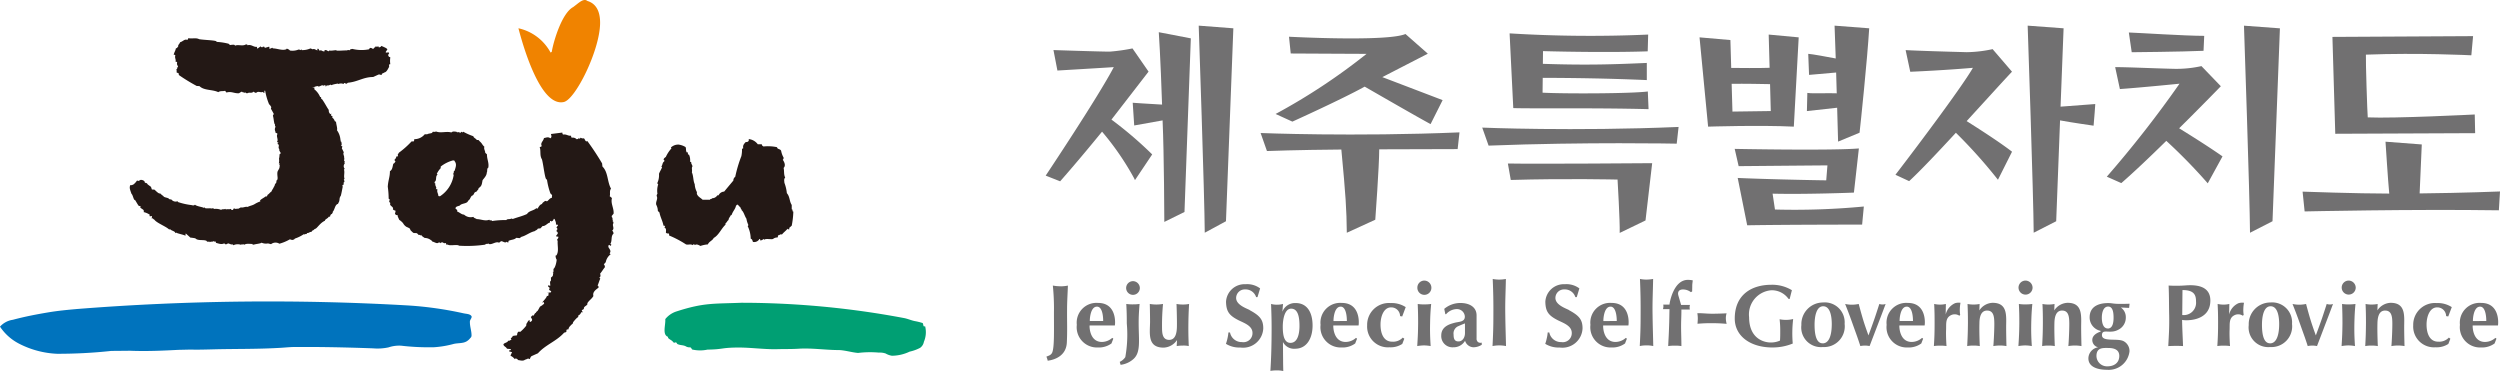 <svg xmlns="http://www.w3.org/2000/svg" xmlns:xlink="http://www.w3.org/1999/xlink" width="233.284" height="34.624" viewBox="0 0 233.284 34.624">
  <defs>
    <clipPath id="clip-path">
      <rect id="사각형_118" data-name="사각형 118" width="233.284" height="34.624" fill="none"/>
    </clipPath>
  </defs>
  <g id="logo" transform="translate(0 0)">
    <g id="그룹_1" data-name="그룹 1" transform="translate(0 0)" clip-path="url(#clip-path)">
      <path id="패스_1" data-name="패스 1" d="M87.048.091a.416.416,0,0,0-.161-.083c-.253-.049-.5.131-.88.431l-.288.221c-1.035.549-1.822,3.124-2,4.183l-.109.06a4.51,4.51,0,0,0-3-2.265c.478,1.831,2.09,7.36,4.234,6.881,1.09-.241,3.365-4.83,3.387-7.355v-.1C88.217.733,87.6.252,87.048.091" transform="translate(-32.234 0)" fill="#f08300"/>
      <path id="패스_2" data-name="패스 2" d="M110.6,47.054c-2.69.112-3.582-.029-6.222.834a2.2,2.2,0,0,0-.979.695c.04.555-.292,1.431.226,1.641.025,0,.025.086.05.132.151.152.308.177.463.369.1.142.178-.013.286.043.05.05.075.137.125.149.26.122.5.074.753.2a.662.662,0,0,0,.391.1c.079-.029.182.154.206.2a3.254,3.254,0,0,0,1.437.013c1.491-.023,1.21-.169,2.7-.194,1.255-.018,2.481.173,3.734.155.682-.023,1.422,0,2.1-.047,1.2-.07,2.408.114,3.612.128.6-.014,1.3.222,1.908.268a9.324,9.324,0,0,1,1.933-.032,1.683,1.683,0,0,1,.634.083,1.682,1.682,0,0,0,.593.211,3.908,3.908,0,0,0,1.649-.384,3.8,3.8,0,0,0,.974-.352.861.861,0,0,0,.354-.557,2.287,2.287,0,0,0,.119-1.456c-.031,0-.107.035-.136-.011-.055-.088-.043-.295-.122-.3a5.637,5.637,0,0,0-.72-.176c-.319-.066-.646-.212-.962-.275a82.007,82.007,0,0,0-15.1-1.433" transform="translate(-41.318 -18.806)" fill="#009f73"/>
      <path id="패스_3" data-name="패스 3" d="M43.246,47.976c.271.061.58.053.725.233.146.142-.142.372-.124.559-.007.444.159.846.154,1.285a.291.291,0,0,1-.112.229,1.243,1.243,0,0,1-.325.3c-.376.236-.871.146-1.3.272a9.29,9.29,0,0,1-1.734.289,22.048,22.048,0,0,1-3.1-.144,3.1,3.1,0,0,0-1.173.157,4.846,4.846,0,0,1-1.448.091c-2.517-.091-4.99-.145-7.5-.122-.442.015-.921.07-1.361.086-2.016.114-4.028.077-6.048.13-.7.018-1.4.041-2.111.022-.391.007-.791.019-1.142.025-1.489.079-3.02.146-4.519.083-.57.009-1.182.01-1.755.018a46.514,46.514,0,0,1-5.041.266,8.531,8.531,0,0,1-3.526-.93A4.749,4.749,0,0,1,0,49.223a2,2,0,0,1,1.2-.641c1.125-.3,2.168-.5,3.3-.691.957-.159,1.832-.238,2.753-.32a227.156,227.156,0,0,1,30.868-.324,33.622,33.622,0,0,1,5.128.73" transform="translate(0 -18.742)" fill="#0073bd"/>
      <path id="패스_4" data-name="패스 4" d="M105.8,26.6v.139c.106.275.319.343.537.549h.7c0-.137.161,0,.161-.137a.59.59,0,0,0,.513-.273h.114a.6.6,0,0,1,.521-.349q.429-.518.862-1.033a.4.4,0,0,1,.172-.347,12.292,12.292,0,0,1,.574-1.933,2.775,2.775,0,0,0,.056-.692c.058,0,.115,0,.115-.067-.056-.277.116-.415.232-.552.113,0,.23,0,.287-.138v-.139a1.21,1.21,0,0,1,.84.483h.379c0,.139.073.139.152.208a3.964,3.964,0,0,1,1.272.068c0,.205.3.136.379.343a1.939,1.939,0,0,0,.227.624.243.243,0,0,1-.076.206c.15.208.3.553.076.76.074.273,0,.619.151.9-.151.138-.077.347-.077.485a3.7,3.7,0,0,1,.23.968c.3.344.225.757.455,1.1v.413c.15,0,0,.206.15.206a7.819,7.819,0,0,1-.15,1.316c-.079.068-.152.137-.23.206v.139c-.075,0-.151,0-.151-.07-.151.2-.377.346-.532.553-.148-.072-.226.065-.3.065-.153,0,0,.21-.153.21a.615.615,0,0,0-.379.138c-.151.069-.666-.068-.818.069l-.074-.069a.414.414,0,0,1-.3.139c0-.07,0-.139-.079-.139a.545.545,0,0,1-.6.274c-.067-.135-.04-.239-.212-.3a2.8,2.8,0,0,0-.286-1.184c.057,0,.057-.061.057-.121a2.118,2.118,0,0,1-.172-.565c-.175-.245-.232-.621-.462-.807.056-.064-.115-.125-.058-.189l-.288-.31c-.115,0-.115.063-.17.123-.059.312-.349.562-.4.876l-.057-.064c-.059.184-.231.309-.231.5-.115.06-.173.248-.287.31v.126c-.4.374-.621.974-1.1,1.238-.118.259-.422.313-.544.6a2.712,2.712,0,0,0-.691.144c-.148-.072-.374-.218-.524-.072,0-.072-.076-.072-.151-.072l-.074.072c-.151-.146-.377,0-.6-.072a9.547,9.547,0,0,0-1.5-.8c-.152,0,0-.219-.152-.219a.272.272,0,0,1-.222-.072c0-.218.073-.364-.153-.508l.075-.074c0-.073-.075-.073-.148-.073-.075-.434-.3-.8-.375-1.231-.079-.074-.079-.074-.151-.146a1.291,1.291,0,0,0-.152-.58c-.073-.29.187-.536.042-.812a.246.246,0,0,1,.071-.2,1.9,1.9,0,0,1,.074-.9c-.074,0-.074-.068-.074-.139a1.675,1.675,0,0,0,.145-.828c.069-.208.216-.413.286-.622l-.07-.068c.14-.139.07-.348.286-.486,0-.065,0-.136-.074-.136,0-.14.143-.206.215-.278a3,3,0,0,1,.52-.787l-.055-.08a1.014,1.014,0,0,1,.7-.277,1.641,1.641,0,0,1,.667.231c.083.163,0,.293.113.5h.109v.139c0,.068.053.068.1.068a1.225,1.225,0,0,1,.108.619c0,.071.055.071.11.071-.055.136.107.275.107.415-.107.138,0,.345-.055.552.162.346.108.761.268,1.105a1.72,1.72,0,0,0,.218.759" transform="translate(-40.773 -8.65)" fill="#231815"/>
      <path id="패스_5" data-name="패스 5" d="M61.364,28.684a1.526,1.526,0,0,1,.357.314.88.88,0,0,0,.327.346,2.2,2.2,0,0,1,.293.143l.093.191.233.216c.248.073.3-.071.487.188.083,0,.164,0,.164.074l.083-.074c.082.149.247.221.332.291a.945.945,0,0,1,.63.241c.079,0,.091.167.091.095.254.065.426.238.592.088.081,0,.164,0,.164.074l.082-.074c.164-.074.2.125.365.05.085,0,.085.074.085.149h.163c.167.146.871-.049,1.039.1a11.923,11.923,0,0,0,2.459-.1c.008-.144.238.009.244-.131l.076.075c.313.085.646-.276.955-.123.084-.063.084-.063.165-.129.161-.064.388.23.554.025,0,.071.078.073.155.078,0-.071,0-.071.007-.142.244-.13.541-.094.722-.288.079.006.236.023.316.031l.17-.125c.412-.1.769-.419,1.236-.528.071-.078.226-.091.294-.238.08-.008.156-.015.236-.02.071-.073.146-.154.215-.227.244.047.455-.287.69-.322-.011-.068-.024-.139.055-.151l.089.056c.145-.092.145-.092.2-.245.246.032.38-.267.512-.43l.157-.024c.063-.082.063-.082.133-.164.078-.014.078-.014.157-.025.21-.178.332-.409.63-.529-.009-.068-.022-.139.057-.152.165.047.131-.164.2-.244.066-.047.272-.2.329-.13-.01.118.2-.3.193-.187.055.073.327-.636.391-.682l-.66-1.722c-.243.346-1.108,1.472-1.569,1.575.007.362-.394.381-.669.588.016.068.035.136-.046.157-.231.05-.329.308-.484.341-.018-.068-.091-.05-.173-.031-.061.083-.211.119-.256.273-.231.055-.3.281-.434.444l-.091-.059c-.278.257-.681.231-.871.545-.448.208-.832.286-1.3.456-.079.005-.156.011-.16-.061-.069.146-.4.026-.467.173a8.331,8.331,0,0,0-1.344.091c-.007-.142-.236.013-.244-.127-.389.166-.784-.053-1.18-.053-.08-.071-.238-.071-.317-.21a.916.916,0,0,1-.87-.211c-.238,0-.4-.209-.634-.283v-.14l-.16-.14c0-.211.238-.211.4-.281.16-.211.588-.16.745-.372,0-.072.213-.209.213-.28.077-.139.134-.274.211-.274.239-.14.085-.3.4-.373,0-.07.251-.245.169-.314.317-.208.31-.331.389-.754.161-.211.391-.442.391-.72.079-.071-.019-.377.145-.45.076-.49-.129-.752-.129-1.245l-.158-.138c0-.213-.158-.354-.079-.565-.235-.211-.181-.28-.417-.487l-.137-.146H68.6c-.08-.142-.317-.21-.317-.35a5.713,5.713,0,0,1-.949-.422l-.079.071-.079-.071-.16.14c0-.213-.236,0-.314-.14-.162,0-.318-.073-.475.071-.475-.143-.989.1-1.464-.106,0,.139-.319-.069-.319.139-.158.069-.386.064-.465.134h-.237a1.239,1.239,0,0,1-.912.456c-.159,0,0,.211-.159.211h-.157a8.222,8.222,0,0,1-1.187,1.057c0,.068-.159.137-.079.282,0,.068-.08.068-.16.068a.358.358,0,0,1-.158.281c0,.068,0,.142.079.142,0,.067-.121.249-.2.249-.076.28-.076.562-.316.7,0,.56-.164.831-.2,1.448a8.146,8.146,0,0,1,.082,1.117c.247.149-.061.141.1.359.08,0,.036.131.036.205.082.145.347.251.26.4,0,.074.14.139.222.139.083.148-.122.311.046.382,0,.074.264.017.178.164ZM66.53,24.1c-.164.074,0,.223-.164.3l.08.072a2.882,2.882,0,0,1-1.278,2.009c-.079,0-.162,0-.162-.071,0-.152-.158-.375-.076-.522,0-.073-.083-.073-.163-.073.163-.151-.107-.3-.026-.522-.081,0-.081-.074-.081-.149.24-.149.044-.533.283-.679l-.076-.074a1.994,1.994,0,0,1,.364-.529v-.149a3.18,3.18,0,0,1,1.136-.574c.08,0,.164,0,.164.072.237.3.079.592,0,.892" transform="translate(-24.108 -8.169)" fill="#231815"/>
      <path id="패스_6" data-name="패스 6" d="M87.478,23.5c.008.1.019.2.031.29.541.523.437,1.422.8,2.061-.172.22-.048.5-.122.708.107.084.107.084.208.17-.139.509.2.956.154,1.456l-.177.218c.008.095.023.192.12.179l-.087.109.106.086-.085.113c.094-.013.1.084.112.18-.169.217.149.472-.122.7a.351.351,0,0,1,.124.282c-.268.232-.1.648-.292.948l.1.094-.092.1-.1-.093c-.095,0-.095.1-.094.2.1.19.3.375.112.579l.1.094a1.212,1.212,0,0,0-.458.74c-.09.1-.09.1-.177.2a.337.337,0,0,1,.095.275c-.175.2-.262.388-.437.585,0,.092.1.275-.083.379l.093.088c-.088.192-.172.477-.254.667.09-.005.09.088.092.183-.268.2-.577.412-.48.781-.171.289-.394.389-.572.678.1.184-.32.266-.313.454s-.269.107-.173.287l.092.089c-.092,0-.092,0-.18.012a.443.443,0,0,1-.263.292c0,.094,0,.187-.089.191a3.38,3.38,0,0,0-.415.465c.094.088-.29.284-.2.287a.527.527,0,0,0-.218.361c-.087,0-.176-.01-.187.086l0,.122c-.064.064-.079.061-.212.093-.708.8-1.737,1.125-2.446,1.925-.19.085-.377.167-.567.253s-.128.367-.295.263c.008-.092-.244.079-.335.078-.2.174-.493.047-.675.038.007-.094-.1-.074-.182-.17l-.1.085c-.079-.095-.283-.286-.374-.291-.079-.1.1-.194.01-.2l.1-.089c.008-.094-.14-.115-.231-.122-.163-.194.184-.046.112-.237l-.353-.033c-.085-.182-.257-.188-.332-.376.019-.185.416-.182.43-.367.182.008.128-.021.32-.106l-.067-.134c.2-.087.164-.246.252-.241-.008.094.068-.013.157-.008s.181.008.191-.086a.362.362,0,0,1,.115-.272l.184.01a3.881,3.881,0,0,0,.546-.566c.008-.092.008-.092.017-.185.1-.088.113-.273.3-.359-.008.095-.02.186.073.19.287-.171.116-.274.043-.463.1-.091.1-.091.2-.176-.008.093.152.022.061.019-.007.092.1-.22.187-.215.224-.345.06.064.392-.571.069-.071.239-.138.255-.183-.021-.008.209-.093.128-.188-.01-.076.022-.1-.165-.02.107-.18.426-.457.44-.642.262.106.055-.314.232-.3-.1.086-.185-.094-.184,0l.3-.011c.2-.176-.28-.167-.1-.366,0-.094-.031-.146-.121-.14,0-.094-.023-.17.068-.176l.092.088c.088-.1-.085-.409.094-.513,0-.1-.005-.188-.005-.28.265-.2.146-.169.227-.454l-.09-.086c0,.09.194-.089.1-.084,0-.094,0-.094,0-.188.179-.1.307-.724.3-.912.007.187-.211-.425-.029-.341.262-.389.081-.906.124-1.385-.188-.073.147-.205.041-.379-.092.009-.179.023-.19-.07l.158-.209c-.008-.093-.017-.187-.105-.175-.01-.094-.018-.186.069-.2-.011-.095-.019-.185-.108-.175.08-.107.08-.107.161-.211-.01-.09-.1-.082-.19-.068.054-.386-.332-.662-.189-1.054-.091.011-.1-.08-.109-.176.241-.314-.086-.688.062-.988-.187-.072-.116-.269-.139-.457.082-.1-.149-.2-.157-.286a6.45,6.45,0,0,1-.309-1.267c-.181.16-.308-1.3-.465-1.868-.234-.367-.077-.778-.214-1.153.095-.013.193-.028.182-.122-.124-.279.158-.412.22-.714.2-.025.379-.147.594.023.183-.119.065-.3.056-.4l1.062-.134c.014.1.019.194.119.181.287-.034.408.145.694.109.009.1.02.2.117.184a.488.488,0,0,1,.405.147c.1-.015.2-.025.184-.121l.108.083.087-.109a.344.344,0,0,0,.3.061c.109.086.137.378.321.255A24.321,24.321,0,0,1,87.478,23.5" transform="translate(-31.292 -8.248)" fill="#231815"/>
      <path id="패스_7" data-name="패스 7" d="M21.576,21.516c-.032-.155-.26-.2-.351-.206s-.268.2-.358.043a1.526,1.526,0,0,1-.339.382.559.559,0,0,1-.319.076c-.046.238-.073.264.137.82.094.019.193.552.295.573-.044-.2.277.445.378.534.066.015.066.015.133.032s.035.076,0,.134l.29.2c.029.078.094.1.02.213a1.613,1.613,0,0,1,.551.229c.06.029.023.081-.014.136.06.025.123.054.16,0,.163,0,.047.161.071.24l.1-.026c.025.079.146.135.146.135.2.3,1.139.653,1.375.917l.092-.043c.071.152.486.182.486.38l.088-.053c.043.071.667.191.84.284.086-.055-.035-.147.059-.194.1.091.317.287.418.378a3.9,3.9,0,0,1,.46.066c.241.256.741.1,1.036.23a.2.2,0,0,0,.165.1l.094-.046.037.076c.183-.093.283,0,.409-.112l.035.077.089-.049c.039.074.039.074.074.152.258.059.492.178.766.037a.2.2,0,0,0,.166.1c.094-.044.094-.044.188-.092.193.042.231.119.45.1l.037.077a.931.931,0,0,1,.729-.04c.056-.122.2.045.249-.08l.035.077c.215-.155.545-.071.767-.084l.035.078c.094-.046.059.006.059.006.184-.088.637-.094.762-.2a.992.992,0,0,0,.6.069c.071.018.214.05.283.071a.676.676,0,0,1,.781-.043,4.3,4.3,0,0,0,.979-.41c.07.024.144.043.217.064.1-.037.173-.016.246-.132a3.4,3.4,0,0,0,.835-.412c.031.08.208-.073.246,0,.035-.058.035-.058.073-.114.14.04.245-.132.386-.089.038-.06.038-.06.073-.119.215-.074.129-.127.342-.2.182-.125.438-.549.855-.736-.01-.135.265-.208.326-.332.029-.062.1-.044.173-.028l-.043-.078c.1-.044.077-.247.172-.158.027-.06.149-.216.088-.233.2-.158.2-.674.5-.741a1.3,1.3,0,0,1,.054-.121c.119-.16.071-.459.14-.5.025-.061-.01-.1.053-.087.076-.239.133-.6.2-.924-.061-.016-.033-.077-.007-.138.061.016.087-.046.113-.105-.061-.014-.034-.077-.008-.139l.088-.047c-.125-.026.016-.194-.106-.222l.082-.05c-.1-.289.046-.588-.056-.879l.08-.047a.383.383,0,0,1,0-.513.223.223,0,0,1,0-.2c-.165-.1.035-.212-.068-.3.061-.185-.143-.368-.021-.541-.082-.152-.1-.215-.186-.364.018-.065.035-.128.053-.192-.061-.013-.122-.023-.109-.088.1-.113-.007-.2.026-.326-.122-.026-.057-.133-.1-.206a1.766,1.766,0,0,0-.329-.888c.082-.124-.09-.624-.079-.777l-.122-.064a.572.572,0,0,0-.229-.326c.007-.077.007-.077.01-.154-.063,0-.125-.007-.121-.085s.007-.077.013-.156l-.07.077a.444.444,0,0,1-.16-.4c-.228-.325-.314-.556-.642-1.022-.128.074,0-.246-.158-.173a1.817,1.817,0,0,0-.552-.738c.007-.077.007-.077.016-.158-.071,0-.071,0-.143,0s-.064-.076-.056-.157c-.409-.246-1.857-.451-2.078-.852-.128,0-.25-.086-.323.068l-.115-.161c-.337.226-.622-.175-.939-.264l-.067.076c-.108-.239-.317-.012-.445-.014a.2.2,0,0,0-.183-.085c-.334.145-.637-.02-.924.364l-.058-.08.722,1.347a5.775,5.775,0,0,0,.379,1.329c.064.017.147.167.2.252-.019.075-.019.075-.035.149.1.175.2.348.287.526-.064-.017-.079.058-.1.132.077.25.074.516.149.757.1.091-.017.143.095.257.01.011-.065.157-.052.167a.373.373,0,0,0,.032.266c.036.269.023.056.209.248-.171.205.121.542-.057.748.1.1.1-.042.128.038-.032.053-.032.053-.061.106s.029.077.089.1c.059.151-.049.242.031.388.063.014,0,.2.07.216.014.135.188.178.025.272-.064-.016-.029.259-.092.439a1.069,1.069,0,0,1-.018.448c.061.014.1-.059.082,0s-.02.06-.043.121c.061.013.055.123.032.185,0,.193-.126.292-.192.473-.069.392.135.712-.131.853.095.085-.018.19-.048.249-.091.044-.066.235-.147.281-.1.243-.145.23-.245.469-.161.093-.187.2-.349.291a1.268,1.268,0,0,1-.052.116c-.025.061-.079.049-.136.035-.106.109-.471.277-.52.394l.029.076a2.486,2.486,0,0,0-.524.246c-.239.144-.419.144-.667.27-.218-.058-.408.1-.626.04-.082.045-.167.091-.248.13-.11-.028-.277.056-.361-.031-.107-.029-.083.173-.192.143-.056-.016-.056-.016-.109-.029l-.027-.076c-.167.088-.3-.014-.469.067l-.027-.069c-.165.083-.3-.008-.409.1a1.309,1.309,0,0,0-.7-.082c.026-.06-.028-.071-.088-.08l-.076.052c.021-.063-.474-.026-.527-.034l-.114-.021-.031-.072-.084.051c-.087-.084-.679-.141-.821-.3-.111.109-.219.061-.348.035a6.172,6.172,0,0,1-1.24-.281l-.036-.077a.493.493,0,0,1-.572-.157c-.064-.011-.152-.022-.215-.04-.067-.155-.486-.125-.539-.284a1.9,1.9,0,0,1-.3-.249c-.134.082-.479-.327-.543-.353l-.23-.011-.083-.247-.308-.227c-.122-.233-.25-.053-.289-.248" transform="translate(-8.068 -4.528)" fill="#231815"/>
      <path id="패스_8" data-name="패스 8" d="M29.157,10.388c.087,0,.172.008.254.014.409.421,1.217.3,1.751.563.213-.151.444-.062.636-.13l.129.165c.47-.14.723.1,1.168.066l.221-.14c.079.006.165.019.14.1l.108-.069.061.087.11-.067c-.025.076.059.088.14.093.218-.135.35.048.6-.158a.267.267,0,0,0,.22.117c.251-.208.337.011.644-.088l.053.093.112-.057-.051-.1c.028-.077.112-.059.193-.041.133.113.226.283.459.177l.044.1c.143-.1-.965-.152.763-.207l.221-.1a.26.26,0,0,0,.2.136c.22-.1.406-.128.626-.225.078.02.2.133.343.013l.045.091c.188-.028.452-.035.639-.064-.032.069-.127-.1-.055-.065.266-.133.556-.292.807-.095.293-.032.421-.181.72-.2.1.142.338-.135.478-.058s.147-.128.236.017l.026.1.091-.127a.4.4,0,0,0,.334-.07c.068.037.139.079.184.016a3.6,3.6,0,0,1,.529-.112c.026.1.185-.052.145.013a.44.44,0,0,1,.359.032c.043-.063.089-.128.158-.086l.082.062c.075-.013.083-.023.176-.1.924-.081,1.44-.533,2.356-.533l.48-.218c.163-.076.308.124.338-.043-.065-.046.188-.11.236-.166.226-.025.365-.416.456-.541-.065-.043,0-.1-.017-.21l.111-.019a1.938,1.938,0,0,1,0-.613c-.02-.1-.179-.037-.134-.1l-.042-.074c-.064-.046.02-.16.065-.221-.044-.214-.238.028-.326-.122l.165-.25c-.077-.152-.416-.24-.551-.33-.091.127-.083.077-.237.157L46.1,6.686c-.159.085-.252-.02-.295.041.064.044-.046.038-.09.1s-.09.125-.157.083a.315.315,0,0,0-.244-.07c-.045.066-.045.066-.089.126a3.572,3.572,0,0,1-1.554-.038c-.113.026-.113.026-.222.056.071.038-.058.116-.019.05.073.037-.2-.035-.24.034-.358-.005-1.143.077-.988-.018-.182-.009-.535.086-.676.016-.051.23-.3-.134-.379,0,.11-.031-.138-.044-.066-.013l.007.092c-.222.066-.239-.14-.46-.061-.074-.031-.106-.067-.068-.133-.075-.029-.125-.072-.161,0l.036.1c-.113.04-.3-.186-.45-.083-.071-.03-.146-.058-.22-.086a1.86,1.86,0,0,1-.8.159l-.049-.091c.075.017-.129.14-.1.068a1.3,1.3,0,0,0-.157-.032,1.51,1.51,0,0,1-.849.088c.157.034-.317-.277-.291-.114-.395.154-.849-.079-1.269-.079-.026-.163-.2.1-.34,0,.027-.071.053-.147-.022-.16-.107.058-.185.032-.288.1-.081-.007-.163-.022-.135-.094-.083-.01-.164-.017-.185.055-.081-.013-.163-.021-.136-.1-.107.063-.211.142-.311.211-.079-.005-.061-.082-.04-.158-.346.05-.541-.262-.909-.142.019-.073-.058-.078-.14-.086-.306.2-.735-.019-1.018.122-.047-.146-.227-.074-.391-.077-.1.071-.164-.112-.242-.114a5.559,5.559,0,0,0-1.1-.164c.157-.156-1.125-.163-1.617-.253-.308-.164-.686-.011-1.009-.1-.016.08-.038.161-.122.159-.236-.084-.379.156-.651.231-.035.16-.212.236-.164.374-.12.157-.135.187-.218.182-.074.321-.127.29-.21.609.085,0,.171.007.147.083-.062.241.086.329.024.567.083,0,.173.011.148.086a.345.345,0,0,0,.087.33c-.021.078-.043.158-.123.155l.061.083-.108.074a.24.24,0,0,1,.022.244c.066.083.322.1.2.25a16.452,16.452,0,0,0,1.706,1.046" transform="translate(-10.795 -2.365)" fill="#231815"/>
      <path id="패스_9" data-name="패스 9" d="M164.037,44.466a3.741,3.741,0,0,1-.736-.068,20.914,20.914,0,0,1,.106,2.314c-.013,1.616.067,3.542-.19,3.99-.139.218-.3.233-.516.332.029.069.045.115.068.183s.038.119.055.2c.067-.032,1.715-.14,1.784-1.715.053-1.156.014-1.829.021-2.98,0-.888.048-1.428.077-2.32a3.336,3.336,0,0,1-.669.068" transform="translate(-65.057 -17.753)" fill="#717071"/>
      <path id="패스_10" data-name="패스 10" d="M169.407,47.1a1.843,1.843,0,0,0-1.977,2.045,1.891,1.891,0,0,0,1.961,2.112,1.993,1.993,0,0,0,1.273-.376l.172-.447-.1-.072a1.482,1.482,0,0,1-.959.38c-1.17,0-1.17-1.454-1.154-1.536h2.357c.061-.326.113-2.106-1.568-2.106m.477,1.69h-1.243c-.014-.025.007-1.343.667-1.343.611,0,.577,1.343.577,1.343" transform="translate(-66.949 -18.833)" fill="#717071"/>
      <path id="패스_11" data-name="패스 11" d="M175.335,47.3a4.092,4.092,0,0,1-.621-.039c.04.708.048,1.111.048,1.815a11.909,11.909,0,0,1-.139,3.147,1.276,1.276,0,0,1-.519.441l.079.278a2.206,2.206,0,0,0,1.2-.541c.706-.631.487-1.744.487-3.372,0-.68.032-1.084.085-1.769a4.054,4.054,0,0,1-.616.039" transform="translate(-69.617 -18.898)" fill="#717071"/>
      <path id="패스_12" data-name="패스 12" d="M175.744,43.717a.639.639,0,1,0,.637.639.646.646,0,0,0-.637-.639" transform="translate(-70.018 -17.481)" fill="#717071"/>
      <path id="패스_13" data-name="패스 13" d="M181.855,47.313a2.908,2.908,0,0,1-.585-.052c0,.007.053,1.328.037,2.138-.014.555-.122,1.22-.735,1.214-.64-.01-.654-.675-.654-1.214a21.2,21.2,0,0,1,.092-2.138,3.762,3.762,0,0,1-.585.052,3.592,3.592,0,0,1-.649-.052s.025,1,.025,1.631c0,1.054-.3,2.444,1.264,2.444a1.569,1.569,0,0,0,1.253-.71l-.032.565a3.53,3.53,0,0,1,.562-.046,2.325,2.325,0,0,1,.564.046c-.026-.708-.038-1.05-.038-1.745.007-.848.02-1.347.07-2.184a2.94,2.94,0,0,1-.588.052" transform="translate(-71.485 -18.898)" fill="#717071"/>
      <path id="패스_14" data-name="패스 14" d="M192.832,46.6c-.3-.159-1.273-.478-1.264-1.135a.806.806,0,0,1,.839-.788,1.03,1.03,0,0,1,1.027.72l.127,0,.245-.814a2.008,2.008,0,0,0-1.361-.391,1.73,1.73,0,0,0-1.82,1.635c.025.9.269,1.281,1.219,1.751.533.257,1.267.518,1.251,1.185a.843.843,0,0,1-.979.829,1.109,1.109,0,0,1-1.119-.9h-.15a3.642,3.642,0,0,1-.077.51,4.361,4.361,0,0,1-.153.552,2.364,2.364,0,0,0,1.342.344,1.882,1.882,0,0,0,2.141-1.787c0-.819-.326-1.191-1.268-1.7" transform="translate(-76.22 -17.67)" fill="#717071"/>
      <path id="패스_15" data-name="패스 15" d="M199.895,47.124a1.255,1.255,0,0,0-1.248.81l.061-.728a2.189,2.189,0,0,1-.578.07,2.047,2.047,0,0,1-.539-.07c.053,1.3.061,2.061.044,3.358-.016,1.118-.04,1.774-.106,2.887a3.957,3.957,0,0,1,.592-.047,2.752,2.752,0,0,1,.61.062c-.008-.4-.016-.634-.016-1.041-.007-.643-.007-1.025-.014-1.669a1.161,1.161,0,0,0,1.147.628c1.067-.005,1.617-.965,1.617-2.162,0-1.288-.55-2.1-1.571-2.1m-.487,3.715c-.646.01-.722-.859-.722-1.51,0-.718.184-1.682.781-1.682.694,0,.778.927.778,1.62s-.161,1.571-.837,1.571" transform="translate(-78.984 -18.843)" fill="#717071"/>
      <path id="패스_16" data-name="패스 16" d="M207.305,47.1a1.843,1.843,0,0,0-1.976,2.045,1.891,1.891,0,0,0,1.96,2.112,1.984,1.984,0,0,0,1.272-.376l.173-.447-.1-.072a1.476,1.476,0,0,1-.955.38c-1.172,0-1.172-1.454-1.159-1.536h2.356c.061-.326.115-2.106-1.567-2.106m.478,1.69H206.54c-.016-.025.009-1.343.668-1.343.607,0,.576,1.343.576,1.343" transform="translate(-82.103 -18.833)" fill="#717071"/>
      <path id="패스_17" data-name="패스 17" d="M214.81,47.525a.821.821,0,0,1,.835.815l.2.032.326-.87a2.409,2.409,0,0,0-1.408-.379,2.03,2.03,0,0,0-2.19,2.075,1.938,1.938,0,0,0,2.089,2.051,1.988,1.988,0,0,0,1.189-.314l.188-.485-.142-.105a1.239,1.239,0,0,1-1,.38c-.766,0-1.077-.73-1.077-1.6,0-.727.287-1.6.987-1.6" transform="translate(-84.999 -18.843)" fill="#717071"/>
      <path id="패스_18" data-name="패스 18" d="M221.656,47.262a4.111,4.111,0,0,1-.625.039,3.381,3.381,0,0,1-.627-.039c.029.708.038,1.1.038,1.809-.008.835-.029,1.294-.083,2.12a4.166,4.166,0,0,1,.621-.061,3.535,3.535,0,0,1,.63.061c-.05-.851-.068-1.305-.05-2.16.011-.68.036-1.083.1-1.769" transform="translate(-88.112 -18.898)" fill="#717071"/>
      <path id="패스_19" data-name="패스 19" d="M221.031,43.627a.65.65,0,0,0-.649.644.654.654,0,1,0,1.307.018.667.667,0,0,0-.658-.662" transform="translate(-88.122 -17.445)" fill="#717071"/>
      <path id="패스_20" data-name="패스 20" d="M227.533,50.765a.4.4,0,0,1-.143-.357V48.267c0-.739-.609-1.156-1.512-1.156a2.339,2.339,0,0,0-1.505.547l.1.495.069.007a1.353,1.353,0,0,1,1-.48.736.736,0,0,1,.753.7c0,.529-.578.465-1,.59-.244.077-1.2.26-1.2,1.159a1.047,1.047,0,0,0,1.131,1.115,1.226,1.226,0,0,0,1.089-.609.847.847,0,0,0,.789.609,1.484,1.484,0,0,0,.771-.236l-.007-.2a.413.413,0,0,1-.331-.041m-1.23-.844c0,.383-.208.775-.61.775-.424,0-.448-.348-.454-.646a.746.746,0,0,1,.363-.742c.268-.124.676-.292.7-.292Z" transform="translate(-89.605 -18.838)" fill="#717071"/>
      <path id="패스_21" data-name="패스 21" d="M233.316,43.374a3.583,3.583,0,0,1-.618.06,3.1,3.1,0,0,1-.611-.06c.053,1.283.069,2.088.062,3.382,0,1.143-.025,1.747-.079,2.88a3.251,3.251,0,0,1,1.257,0c-.025-1.147-.052-1.761-.067-2.909-.021-1.28.033-2.077.055-3.353" transform="translate(-92.796 -17.344)" fill="#717071"/>
      <path id="패스_22" data-name="패스 22" d="M242.477,46.6c-.3-.159-1.273-.478-1.264-1.135a.8.8,0,0,1,.839-.788,1.027,1.027,0,0,1,1.024.72l.129,0,.244-.814a2.005,2.005,0,0,0-1.359-.391,1.726,1.726,0,0,0-1.817,1.635c.021.9.269,1.281,1.216,1.751.531.257,1.269.518,1.251,1.185a.84.84,0,0,1-.978.829,1.108,1.108,0,0,1-1.119-.9h-.151a2.933,2.933,0,0,1-.077.51,4.152,4.152,0,0,1-.151.552,2.358,2.358,0,0,0,1.341.344,1.88,1.88,0,0,0,2.14-1.787c0-.819-.323-1.191-1.267-1.7" transform="translate(-96.072 -17.67)" fill="#717071"/>
      <path id="패스_23" data-name="패스 23" d="M249.265,47.1a1.841,1.841,0,0,0-1.975,2.045,1.889,1.889,0,0,0,1.961,2.112,1.988,1.988,0,0,0,1.268-.376l.173-.447-.1-.072a1.479,1.479,0,0,1-.957.38c-1.171,0-1.171-1.454-1.156-1.536h2.354c.061-.326.116-2.106-1.565-2.106m.48,1.69H248.5c-.013-.025.009-1.343.668-1.343.607,0,.579,1.343.579,1.343" transform="translate(-98.881 -18.833)" fill="#717071"/>
      <path id="패스_24" data-name="패스 24" d="M256.207,43.374a3.579,3.579,0,0,1-.615.06,3.1,3.1,0,0,1-.612-.06c.053,1.283.069,2.088.061,3.382,0,1.143-.023,1.747-.079,2.88a2.66,2.66,0,0,1,.607-.061,2.625,2.625,0,0,1,.651.061c-.022-1.147-.049-1.761-.064-2.909-.022-1.28.032-2.077.052-3.353" transform="translate(-101.949 -17.344)" fill="#717071"/>
      <path id="패스_25" data-name="패스 25" d="M259.176,45.822h-.584a.542.542,0,0,1,.016.2.877.877,0,0,1-.04.221h.609c-.014.618-.014.978-.038,1.6-.028.94-.053,1.113-.082,1.851a3.046,3.046,0,0,1,.593-.037,3.006,3.006,0,0,1,.639.037c0-.637-.029-1.18-.029-1.811,0-.714.029-.888.029-1.6h.789a.743.743,0,0,1-.021-.222.548.548,0,0,1,.036-.21h-.833l-.25-.859c-.125-.428.133-.593.441-.58a1.162,1.162,0,0,1,.72.25l.122-.069c0-.194.008-.323.008-.523s.032-.319.046-.51a2.154,2.154,0,0,0-.394-.044c-1.433-.067-1.788,2.255-1.775,2.309" transform="translate(-103.391 -17.399)" fill="#717071"/>
      <path id="패스_26" data-name="패스 26" d="M266.641,48.709c-.169.008-.818.038-1.329.038-.548,0-1.053-.068-1.4-.046a3.193,3.193,0,0,1,.043.471c0,.2-.028.495-.028.51.491-.037.784-.053,1.277-.053.556,0,.889.016,1.443.061a2.089,2.089,0,0,1-.075-.5,1.545,1.545,0,0,1,.069-.48" transform="translate(-105.527 -19.472)" fill="#717071"/>
      <path id="패스_27" data-name="패스 27" d="M274.592,47.551a2.824,2.824,0,0,1-.674-.055,9.2,9.2,0,0,1,.059,1.1c0,.341,0,.548-.022.891a2.08,2.08,0,0,1-.928.175c-.183,0-1.949-.084-1.955-2.357a2.262,2.262,0,0,1,2.075-2.515,1.916,1.916,0,0,1,1.6.8l.106.023.212-.828a3.524,3.524,0,0,0-1.914-.507c-1.829,0-3.418.911-3.418,3.151,0,1.641,1.463,2.7,3.512,2.7a4.945,4.945,0,0,0,1.9-.367,10.959,10.959,0,0,1-.039-1.129c.008-.448.031-.717.076-1.159a2.687,2.687,0,0,1-.592.079" transform="translate(-107.857 -17.705)" fill="#717071"/>
      <path id="패스_28" data-name="패스 28" d="M282.111,47.031a2.024,2.024,0,0,0-2.022,2.106,1.834,1.834,0,0,0,2,2.052,1.931,1.931,0,0,0,2.036-2.159,1.858,1.858,0,0,0-2.014-2m-.038,3.812c-.57,0-.753-.756-.753-1.734,0-.736.154-1.724.805-1.724.67,0,.8.981.8,1.663,0,.946-.212,1.8-.853,1.8" transform="translate(-111.996 -18.806)" fill="#717071"/>
      <path id="패스_29" data-name="패스 29" d="M290.084,47.262s-.252.789-.421,1.287c-.218.643-.593,1.646-.593,1.646s-.311-.846-.477-1.395c-.183-.593-.433-1.539-.433-1.539a3.017,3.017,0,0,1-.6.069,2.89,2.89,0,0,1-.667-.069c.31.781.486,1.254.765,2.046.266.742.409,1.118.655,1.883a2.4,2.4,0,0,1,.462-.046,2.457,2.457,0,0,1,.4.046c.3-.784.471-1.225.768-2.006.283-.738.452-1.18.729-1.923a.782.782,0,0,1-.269.048.9.9,0,0,1-.32-.048" transform="translate(-114.717 -18.898)" fill="#717071"/>
      <path id="패스_30" data-name="패스 30" d="M295.322,47.1a1.843,1.843,0,0,0-1.977,2.045,1.891,1.891,0,0,0,1.961,2.112,2,2,0,0,0,1.274-.376l.171-.447-.1-.072a1.481,1.481,0,0,1-.958.38c-1.17,0-1.17-1.454-1.158-1.536h2.356c.061-.326.115-2.106-1.566-2.106m.477,1.69h-1.242c-.018-.025.007-1.343.666-1.343.61,0,.577,1.343.577,1.343" transform="translate(-117.297 -18.833)" fill="#717071"/>
      <path id="패스_31" data-name="패스 31" d="M302.666,47.112a1.547,1.547,0,0,0-.872,1.057l.017-.988a2.166,2.166,0,0,1-.5.061,2.435,2.435,0,0,1-.592-.061c.038.717.04,1.073.04,1.785,0,.831-.013,1.317-.067,2.144a3.822,3.822,0,0,1,.585-.037,3.926,3.926,0,0,1,.594.037c-.007-.061-.064-.927-.039-1.521.022-.578-.085-1.141.525-1.389a.771.771,0,0,1,.712.082l.077-.082a2.8,2.8,0,0,1-.032-.571,3.629,3.629,0,0,1,.061-.556,1.2,1.2,0,0,0-.51.038" transform="translate(-120.235 -18.819)" fill="#717071"/>
      <path id="패스_32" data-name="패스 32" d="M308.249,47.082a1.534,1.534,0,0,0-1.242.709l.022-.6a2.758,2.758,0,0,1-.565.052,2.691,2.691,0,0,1-.56-.052c.029.708.037,1.081.037,1.785-.008.846-.025,1.3-.069,2.144a3.036,3.036,0,0,1,.586-.046,3.119,3.119,0,0,1,.592.046c-.007-.008-.061-1.3-.037-2.108,0-.547.115-1.22.732-1.206.634.008.651.676.659,1.206,0,.863-.079,2.061-.094,2.108a3.868,3.868,0,0,1,.588-.053,3.615,3.615,0,0,1,.637.053s-.028-1.093-.028-1.761c0-1.008.181-2.276-1.258-2.276" transform="translate(-122.306 -18.826)" fill="#717071"/>
      <path id="패스_33" data-name="패스 33" d="M315.133,47.262a4.075,4.075,0,0,1-.624.039,3.443,3.443,0,0,1-.631-.039c.034.708.042,1.1.042,1.809-.008.835-.031,1.294-.085,2.12a4.246,4.246,0,0,1,.624-.061,3.53,3.53,0,0,1,.627.061c-.053-.851-.069-1.305-.053-2.16.016-.68.038-1.083.1-1.769" transform="translate(-125.49 -18.898)" fill="#717071"/>
      <path id="패스_34" data-name="패스 34" d="M314.513,43.627a.655.655,0,1,0,.654.662.666.666,0,0,0-.654-.662" transform="translate(-125.501 -17.445)" fill="#717071"/>
      <path id="패스_35" data-name="패스 35" d="M319.9,47.082a1.551,1.551,0,0,0-1.247.709l.025-.6a2.757,2.757,0,0,1-.563.052,2.713,2.713,0,0,1-.562-.052c.033.708.038,1.081.038,1.785-.005.846-.022,1.3-.068,2.144a3.011,3.011,0,0,1,.584-.046,3.171,3.171,0,0,1,.6.046c-.008-.008-.061-1.3-.04-2.108.007-.547.114-1.22.733-1.206.634.008.649.676.657,1.206,0,.863-.074,2.061-.09,2.108a3.781,3.781,0,0,1,.586-.053,3.652,3.652,0,0,1,.639.053s-.029-1.093-.029-1.761c0-1.008.178-2.276-1.257-2.276" transform="translate(-126.963 -18.826)" fill="#717071"/>
      <path id="패스_36" data-name="패스 36" d="M328.558,47.185c-.37.014-.595.014-.964.014-.624-.005-.624-.074-1.041-.074-.711,0-1.707.213-1.721,1.313a1.279,1.279,0,0,0,1.019,1.278v.076c-.008,0-.772.205-.772.774a.7.7,0,0,0,.549.685,1.065,1.065,0,0,0-.913,1.029c0,.856.957,1.07,1.745,1.07a1.949,1.949,0,0,0,2.091-1.72,1.04,1.04,0,0,0-.53-.94c-.565-.325-2.078.107-2.039-.6.03-.607.735-.053,1.512-.471a1.256,1.256,0,0,0,.713-1.141,1.094,1.094,0,0,0-.462-.941l.77.038Zm-2,4.129c.5,0,1.041.122,1.041.741s-.448.972-1.118.972a.983.983,0,0,1-1.013-.964c0-.781.579-.757,1.09-.749m-.033-1.82c-.442,0-.556-.556-.556-1.005s.131-1.04.589-1.04.507.6.507,1.05-.09,1-.54,1" transform="translate(-129.84 -18.843)" fill="#717071"/>
      <path id="패스_37" data-name="패스 37" d="M338.812,44.362a12.005,12.005,0,0,1-1.642.016c.046,1.1.027,1.689.052,2.792.02,1.126-.025,1.729-.085,2.856.264-.008.422-.017.691-.017s.426,0,.688.017c-.022-.586-.037-.88-.061-1.459-.014-.38-.022-.609-.028-.987.122.068,2.637.264,2.637-1.8,0-1-.688-1.525-2.253-1.418m-.37,2.767.022-2.33c1.135,0,1.265.507,1.265,1.084a1.15,1.15,0,0,1-1.287,1.245" transform="translate(-134.808 -17.733)" fill="#717071"/>
      <path id="패스_38" data-name="패스 38" d="M346.736,47.112a1.547,1.547,0,0,0-.872,1.057l.019-.988a2.208,2.208,0,0,1-.5.061,2.428,2.428,0,0,1-.592-.061c.036.717.042,1.073.042,1.785,0,.831-.016,1.317-.07,2.144a3.842,3.842,0,0,1,.585-.037,3.947,3.947,0,0,1,.6.037c-.008-.061-.064-.927-.041-1.521.025-.578-.083-1.141.527-1.389a.772.772,0,0,1,.712.082l.077-.082a2.642,2.642,0,0,1-.032-.571,3.489,3.489,0,0,1,.06-.556,1.194,1.194,0,0,0-.509.038" transform="translate(-137.856 -18.819)" fill="#717071"/>
      <path id="패스_39" data-name="패스 39" d="M351.67,47.031a2.023,2.023,0,0,0-2.021,2.106,1.834,1.834,0,0,0,2,2.052,1.931,1.931,0,0,0,2.039-2.159,1.857,1.857,0,0,0-2.014-2m-.037,3.812c-.57,0-.753-.756-.753-1.734,0-.736.15-1.724.805-1.724.67,0,.8.981.8,1.663,0,.946-.216,1.8-.855,1.8" transform="translate(-139.811 -18.806)" fill="#717071"/>
      <path id="패스_40" data-name="패스 40" d="M359.644,47.262s-.252.789-.421,1.287c-.219.643-.594,1.646-.594,1.646s-.311-.846-.477-1.395c-.187-.593-.435-1.539-.435-1.539a2.98,2.98,0,0,1-.6.069,2.87,2.87,0,0,1-.663-.069c.309.781.487,1.254.766,2.046.262.742.409,1.118.653,1.883a2.406,2.406,0,0,1,.465-.046,2.458,2.458,0,0,1,.4.046c.3-.784.471-1.225.765-2.006.284-.738.454-1.18.728-1.923a.747.747,0,0,1-.269.048.877.877,0,0,1-.315-.048" transform="translate(-142.53 -18.898)" fill="#717071"/>
      <path id="패스_41" data-name="패스 41" d="M365.38,47.262a4.057,4.057,0,0,1-.624.039,3.375,3.375,0,0,1-.627-.039c.028.708.037,1.1.037,1.809-.008.835-.029,1.294-.081,2.12a4.19,4.19,0,0,1,.622-.061,3.547,3.547,0,0,1,.627.061c-.054-.851-.069-1.305-.054-2.16.017-.68.037-1.083.1-1.769" transform="translate(-145.583 -18.898)" fill="#717071"/>
      <path id="패스_42" data-name="패스 42" d="M364.756,43.627a.65.65,0,0,0-.652.644.654.654,0,1,0,1.308.018.667.667,0,0,0-.657-.662" transform="translate(-145.591 -17.445)" fill="#717071"/>
      <path id="패스_43" data-name="패스 43" d="M370.14,47.082a1.539,1.539,0,0,0-1.243.709l.025-.6a2.773,2.773,0,0,1-.563.052,2.743,2.743,0,0,1-.565-.052c.031.708.037,1.081.037,1.785-.007.846-.021,1.3-.068,2.144a3.048,3.048,0,0,1,.587-.046,3.1,3.1,0,0,1,.589.046c-.006-.008-.061-1.3-.037-2.108.01-.547.115-1.22.732-1.206.637.008.652.676.658,1.206,0,.863-.075,2.061-.089,2.108a3.781,3.781,0,0,1,.585-.053,3.673,3.673,0,0,1,.64.053s-.031-1.093-.031-1.761c0-1.008.179-2.276-1.257-2.276" transform="translate(-147.054 -18.826)" fill="#717071"/>
      <path id="패스_44" data-name="패스 44" d="M377.456,47.525a.821.821,0,0,1,.835.815l.2.032.328-.87a2.4,2.4,0,0,0-1.407-.379,2.03,2.03,0,0,0-2.191,2.075,1.939,1.939,0,0,0,2.09,2.051,1.984,1.984,0,0,0,1.189-.314l.187-.485-.14-.105a1.243,1.243,0,0,1-1,.38c-.77,0-1.081-.73-1.081-1.6,0-.727.287-1.6.988-1.6" transform="translate(-150.035 -18.843)" fill="#717071"/>
      <path id="패스_45" data-name="패스 45" d="M384.464,47.1a1.843,1.843,0,0,0-1.977,2.045,1.891,1.891,0,0,0,1.96,2.112,2,2,0,0,0,1.274-.376l.173-.447-.1-.072a1.488,1.488,0,0,1-.96.38c-1.171,0-1.171-1.454-1.157-1.536h2.357c.061-.326.114-2.106-1.566-2.106m.478,1.69H383.7c-.014-.025.008-1.343.668-1.343.607,0,.577,1.343.577,1.343" transform="translate(-152.941 -18.833)" fill="#717071"/>
      <path id="패스_46" data-name="패스 46" d="M163.938,19.928s1.563-1.755,3.911-4.634a25.682,25.682,0,0,1,2.99,4.347l.081.177,1.608-2.4-.065-.064a36.353,36.353,0,0,0-3.736-3.186c.139-.178,3.462-4.476,3.462-4.476l-1.5-2.165a17.263,17.263,0,0,1-2.125.3c-.865,0-5.249-.146-5.249-.146l.369,1.91s4.383-.257,5.261-.319c-1.47,2.811-6.355,10.124-6.355,10.124Z" transform="translate(-65.013 -3.009)" fill="#717071"/>
      <path id="패스_47" data-name="패스 47" d="M178.863,11.762c-1.254-.063-2.741-.172-2.741-.172l.139,2.12s2.42-.431,2.648-.474c.144,3.217.162,9.474.162,9.474l1.884-.93,0-.067c.027-.589.589-16.132.589-16.132l-2.99-.574s.162,2.314.307,6.755" transform="translate(-70.424 -2.002)" fill="#717071"/>
      <path id="패스_48" data-name="패스 48" d="M189.616,4.236l-3.232-.248s.549,16.066.564,19.323l1.98-1.072Z" transform="translate(-74.528 -1.595)" fill="#717071"/>
      <path id="패스_49" data-name="패스 49" d="M351.571,22.239l.691-18-3.354-.248s.548,16.066.563,19.323Z" transform="translate(-139.515 -1.595)" fill="#717071"/>
      <path id="패스_50" data-name="패스 50" d="M318.3,12.828c1.056.2,3.129.495,3.129.495.069-.656.157-2.02.157-2.02s-2.2.16-3.239.245l.283-7.312-3.352-.248s.547,16.066.562,19.323l2.1-1.072Z" transform="translate(-126.069 -1.595)" fill="#717071"/>
      <path id="패스_51" data-name="패스 51" d="M199.9,13.463s4.647-2.1,6.747-3.265c1.839,1.059,5.011,2.883,6.049,3.443l.1.053,1.124-2.237s-5.2-1.986-5.626-2.146c.344-.181,4.244-2.188,4.244-2.188l-2.085-1.836c-1.737.742-10.869.254-10.869.254l.161,1.564s6.549.035,7.075.035a56.906,56.906,0,0,1-8.486,5.609Z" transform="translate(-79.303 -2.114)" fill="#717071"/>
      <path id="패스_52" data-name="패스 52" d="M204.052,29.949l2.657-1.217s.367-5,.367-6.568c.211,0,7.318-.022,7.318-.022l.173-1.56c-9.856.415-18.558.06-18.558.06l.591,1.681s2.849-.109,6.942-.14c.409,4.324.486,5.554.51,7.767" transform="translate(-78.376 -8.23)" fill="#717071"/>
      <path id="패스_53" data-name="패스 53" d="M375.978,14.672l-.037-1.743s-7.566.384-9.984.27c-.044-.394-.2-5.269-.173-5.854,4.9-.188,9.839.061,9.839.061l.162-1.788L362.66,5.69l.265,9.039Z" transform="translate(-145.013 -2.246)" fill="#717071"/>
      <path id="패스_54" data-name="패스 54" d="M368.943,26.857c0-.037.2-4.569.2-4.569l-3.385-.257s.238,3.721.349,4.842c-3,0-8.086-.182-8.086-.182l.19,1.847s10.05-.224,18.125-.105l.107-1.758s-3.33.137-7.5.183" transform="translate(-143.158 -8.809)" fill="#717071"/>
      <path id="패스_55" data-name="패스 55" d="M273.054,13.971l.455-8.335-2.8-.26.086,3.1c-.936.04-2.9.017-3.583.011l-.075-2.6-2.881-.251.8,8.332s4.88-.156,8,0M270.836,10l.068,2.512-3.577.05-.075-2.591c1.176-.017,2.867.015,3.585.03" transform="translate(-105.666 -2.15)" fill="#717071"/>
      <path id="패스_56" data-name="패스 56" d="M283.865,14.808l2-.829c.094-.8.717-6.753.9-9.743l-3.232-.248c.043,1.044.076,2.03.109,3.063-.836-.16-2.219-.414-2.566-.433l.077,1.965,2.527-.221c.018.612.039,1.254.056,1.94-.873-.042-2.142.048-2.744-.037l-.04,1.694,2.822-.311c.026.948.055,1.987.088,3.159" transform="translate(-112.343 -1.595)" fill="#717071"/>
      <path id="패스_57" data-name="패스 57" d="M278.375,24.669l-.112,1.391c-1.724-.02-6.267-.127-8.261-.223l.886,4.418c3.684-.064,10.725-.064,10.725-.064l.159-1.689a68.645,68.645,0,0,1-8.293.281l-.22-1.479c3.21.077,7.588-.1,7.588-.1l.463-4.12c-2.7.218-11.588.041-11.588.041l.369,1.611c1.443-.013,7.083-.063,8.284-.071" transform="translate(-107.851 -9.232)" fill="#717071"/>
      <path id="패스_58" data-name="패스 58" d="M305.594,9.746,303.785,7.64a12,12,0,0,1-2.417.284c-2.084-.056-4.367-.124-5.7-.193l.432,2.021c3.317-.143,5.847-.369,5.847-.369-.919,1.613-4.8,6.82-7.23,9.98l1.279.594c.984-.9,2.654-2.665,4.361-4.514a47.016,47.016,0,0,1,3.926,4.386l1.314-2.618c-1.168-.9-3.06-2.115-4.234-2.855,1.73-1.887,3.371-3.7,4.228-4.608" transform="translate(-117.847 -3.055)" fill="#717071"/>
      <path id="패스_59" data-name="패스 59" d="M337.976,6.76l.063-1.394c-1.893-.005-5.993-.279-7.034-.314l.269,1.841s4.666-.041,6.7-.133" transform="translate(-132.356 -2.02)" fill="#717071"/>
      <path id="패스_60" data-name="패스 60" d="M337,21.216l1.377-2.514c-1.3-.911-3.041-2-4.046-2.621,2.123-2.1,3.89-3.924,3.89-3.924l-1.809-1.878a10.865,10.865,0,0,1-2.6.253c-2.145-.053-3.972-.149-5.452-.16l.441,2.048c2.009-.141,5.565-.5,5.565-.5a103.1,103.1,0,0,1-6.785,8.676l1.352.6c1.143-.988,2.7-2.469,4.2-3.942A50.592,50.592,0,0,1,337,21.216" transform="translate(-130.987 -4.11)" fill="#717071"/>
      <path id="패스_61" data-name="패스 61" d="M247.689,12.261l-.069-1.652c-1.541.2-7.694.222-9.822.112l.016-1.385c2.976.01,6.2.056,9.712.21v-1.6c-2.911.125-5.426.228-9.7.083l.014-1.186c2.554.073,6.8.126,9.77.02l.043-1.565a122.113,122.113,0,0,1-12.931-.111l.343,6.972c1.707.06,7.451-.036,12.624.1" transform="translate(-93.856 -2.073)" fill="#717071"/>
      <path id="패스_62" data-name="패스 62" d="M244.689,26.9s.23,3.879.2,4.979l2.409-1.165.621-5.344s-10.756.086-13.465.031l.27,1.536c5.122-.154,9.965-.037,9.965-.037" transform="translate(-93.749 -10.144)" fill="#717071"/>
      <path id="패스_63" data-name="패스 63" d="M248.614,21.3l.175-1.56c-9.858.417-18.323.061-18.323.061l.594,1.682c9.088-.354,17.554-.183,17.554-.183" transform="translate(-92.154 -7.894)" fill="#717071"/>
    </g>
  </g>
</svg>
